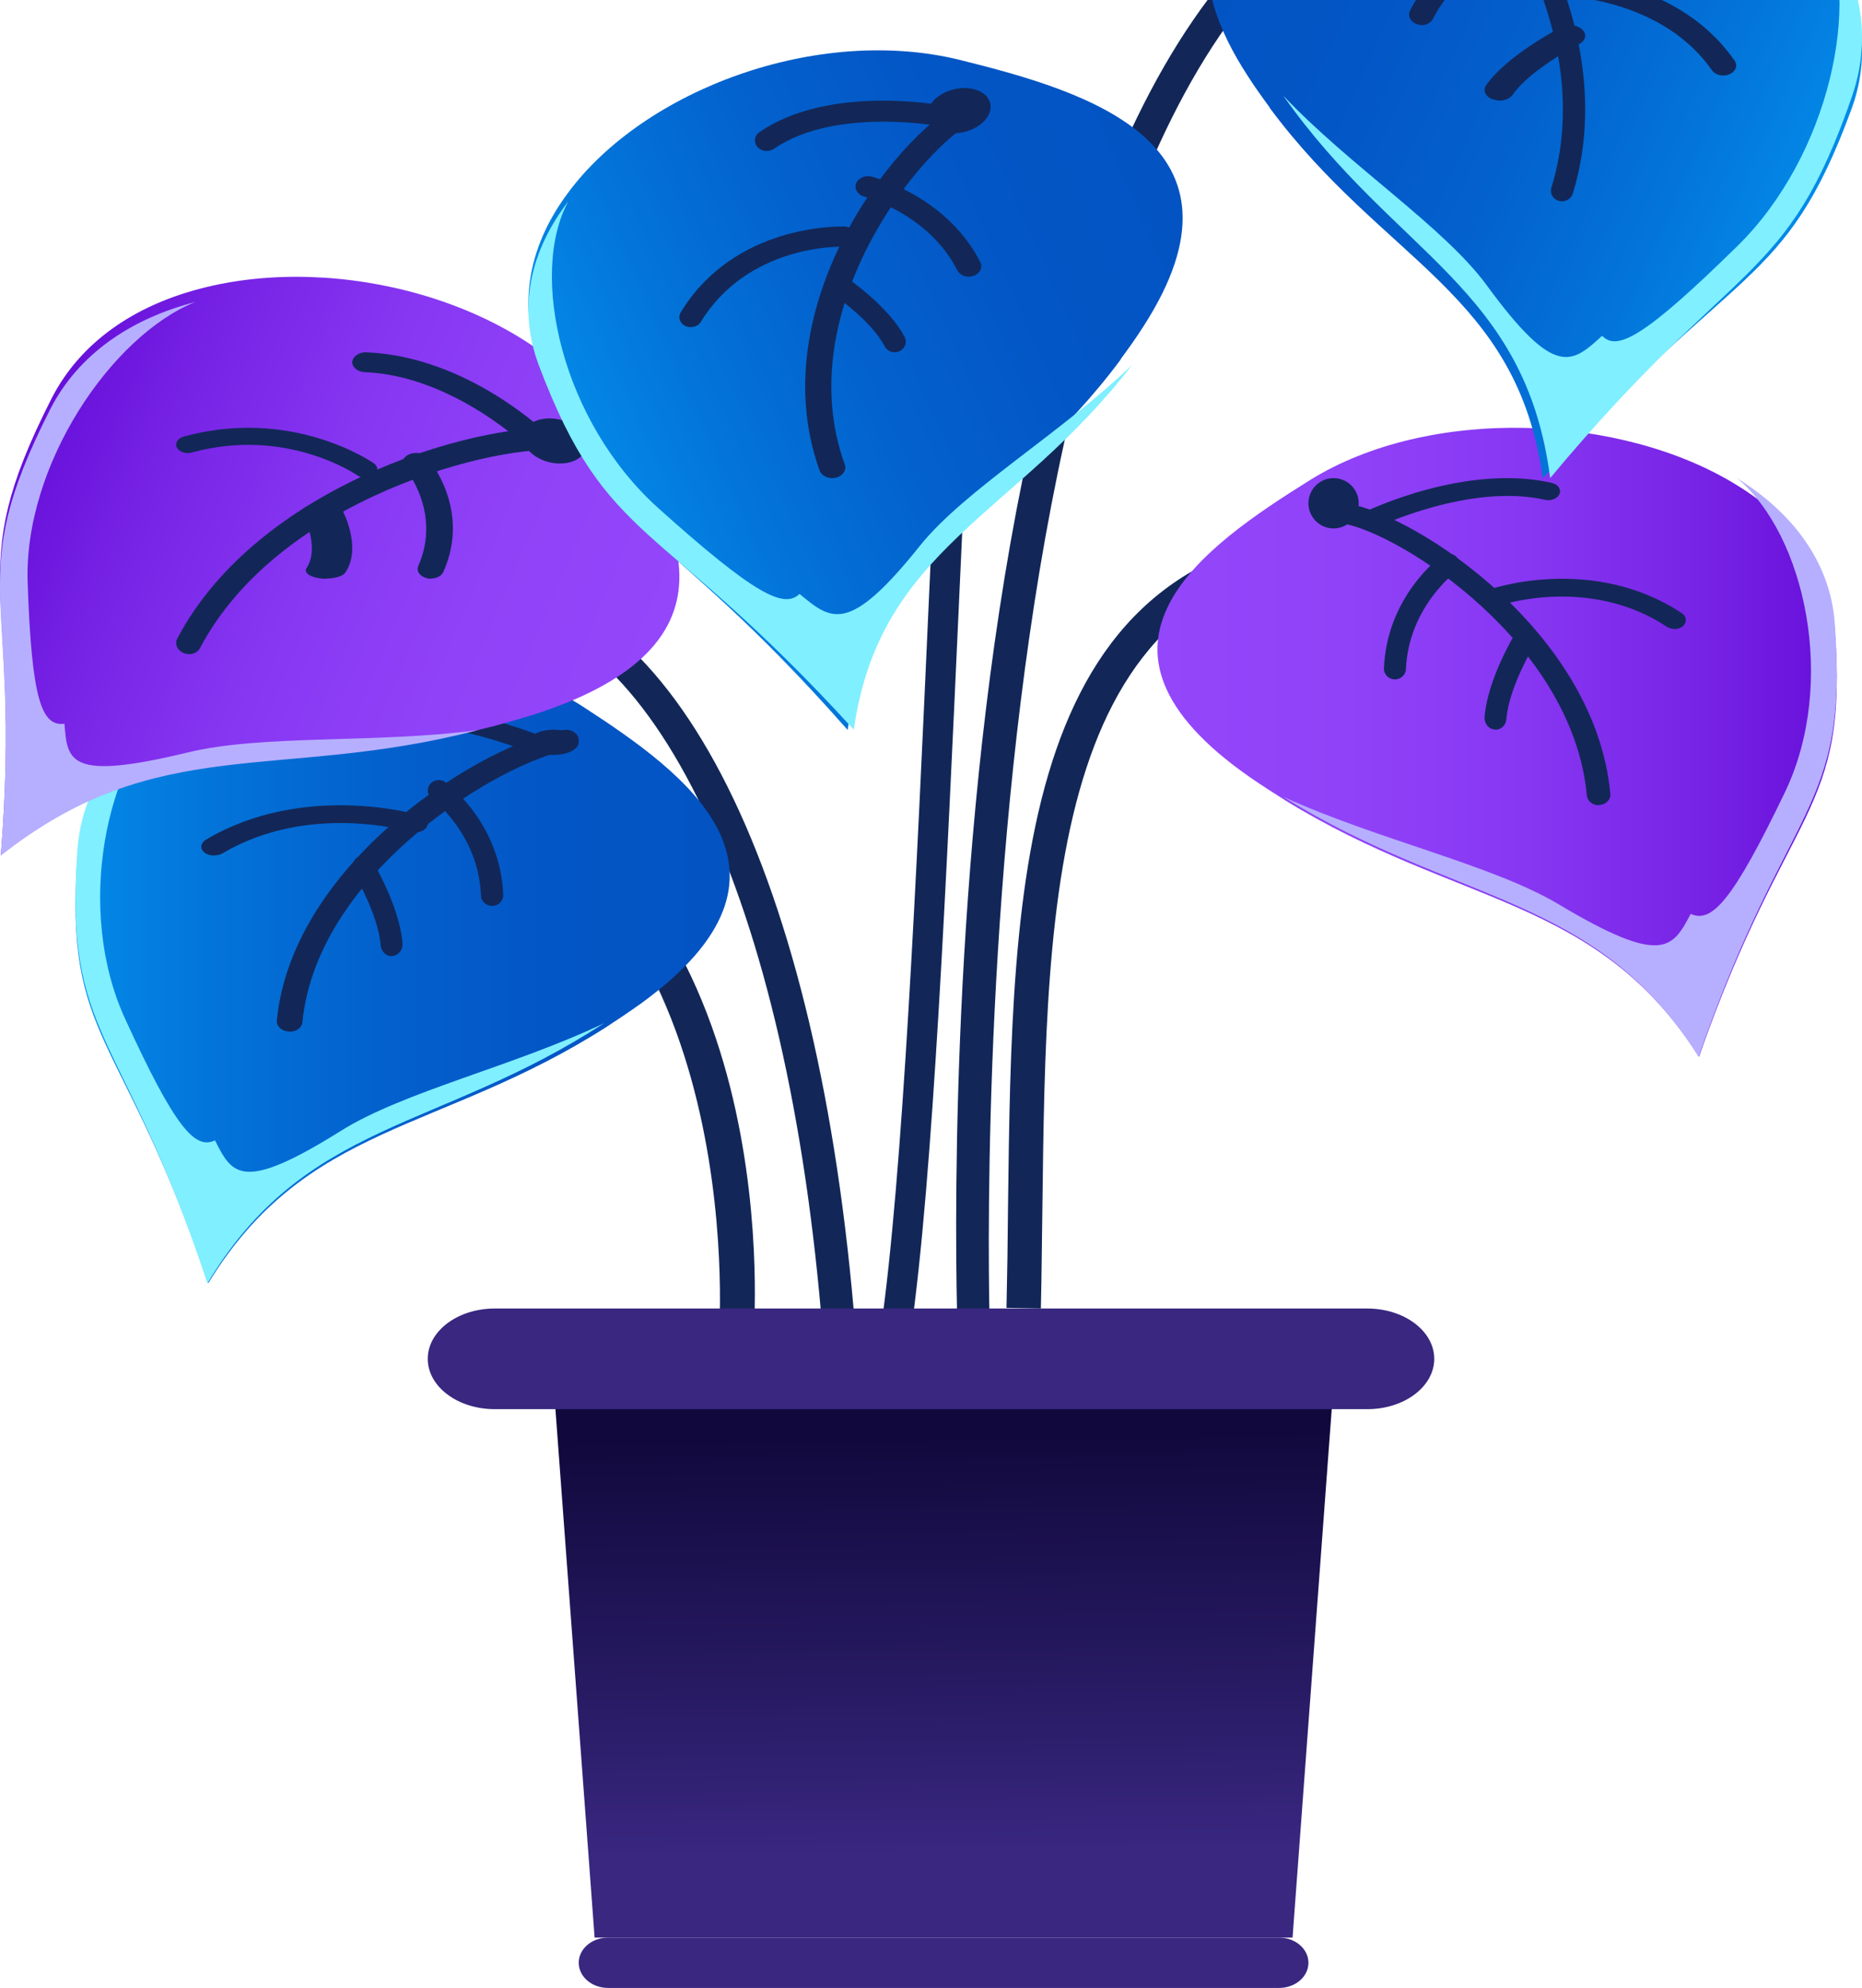 <svg width="74" height="79" viewBox="0 0 74 79" fill="none" xmlns="http://www.w3.org/2000/svg">
<g id="Group 21">
<g id="Group 20">
<path id="Vector" d="M41.357 52L40 51.975C40.03 50.663 40.05 49.333 40.06 47.996C40.221 34.96 40.382 21.487 53.94 21L54 22.114C41.739 22.552 41.578 35.489 41.427 48.004C41.407 49.35 41.397 50.679 41.367 51.992L41.357 52Z" fill="#122758"/>
<path id="Vector_2" d="M38.059 53C37.983 50.758 36.361 -1.856 56.706 -6L57 -4.908C37.661 -0.979 39.321 52.421 39.34 52.959L38.059 52.992V53Z" fill="#122758"/>
<path id="Vector_3" d="M36.191 53L35 52.853C35.88 46.771 36.431 34.641 36.911 23.935C37.204 17.485 37.48 11.404 37.8 7L38.999 7.074C38.679 11.461 38.404 17.542 38.111 23.976C37.622 34.706 37.08 46.869 36.191 53Z" fill="#122758"/>
<path id="Vector_4" d="M32.698 53C31.338 35.732 25.965 24.395 19 24.128L19.058 23C26.852 23.301 32.572 34.771 34 52.925L32.698 53Z" fill="#122758"/>
<path id="Vector_5" d="M29.943 52.992L28.58 52.924C28.59 52.745 29.781 34.742 17 31.086L17.444 30C31.215 33.937 30.003 52.219 29.953 53L29.943 52.992Z" fill="#122758"/>
<path id="Vector_6" d="M51.369 77H23.631L22 55H53L51.369 77Z" fill="url(#paint0_linear_1732_5247)"/>
<path id="Vector_7" d="M54.337 52H19.663C18.192 52 17 52.895 17 54C17 55.105 18.192 56 19.663 56H54.337C55.808 56 57 55.105 57 54C57 52.895 55.808 52 54.337 52Z" fill="#392780"/>
<path id="Vector_8" d="M50.835 77H24.165C23.522 77 23 77.448 23 78C23 78.552 23.522 79 24.165 79H50.835C51.478 79 52 78.552 52 78C52 77.448 51.478 77 50.835 77Z" fill="#392780"/>
<path id="Vector_9" d="M67.523 42C63.463 35.592 57.941 36.036 51.066 31.799L51.057 31.791C50.606 31.509 50.145 31.21 49.674 30.887C42.152 25.642 47.84 21.719 52.047 19.088C56.814 16.119 64.444 16.433 69.043 19.29C71.23 20.638 72.731 22.559 72.917 24.964C73.486 32.445 71.064 31.88 67.523 41.992V42Z" fill="url(#paint1_linear_1732_5247)"/>
<path id="Vector_10" d="M63.533 32C63.295 32 63.094 31.841 63.067 31.626C62.51 25.538 55.648 21.2 53.373 20.802C53.126 20.755 52.962 20.548 53.008 20.325C53.062 20.11 53.309 19.967 53.556 20.007C56.324 20.492 63.414 25.132 63.999 31.554C64.017 31.777 63.825 31.968 63.569 31.992C63.56 31.992 63.542 31.992 63.533 31.992V32Z" fill="#122758"/>
<path id="Vector_11" d="M55.442 27H55.424C55.182 26.992 54.992 26.794 55 26.563C55.113 23.711 57.207 22.153 57.294 22.087C57.484 21.947 57.761 21.98 57.908 22.161C58.056 22.342 58.021 22.606 57.831 22.746C57.813 22.763 55.978 24.148 55.874 26.596C55.866 26.819 55.667 27 55.433 27H55.442Z" fill="#122758"/>
<path id="Vector_12" d="M59.432 28.991C59.432 28.991 59.406 28.991 59.397 28.991C59.157 28.972 58.977 28.742 59.002 28.484C59.114 27.019 60.153 25.287 60.196 25.213C60.324 24.992 60.599 24.937 60.796 25.075C61.002 25.213 61.062 25.508 60.925 25.72C60.916 25.739 59.964 27.342 59.869 28.567C59.852 28.816 59.663 29 59.432 29V28.991Z" fill="#122758"/>
<path id="Vector_13" d="M66.544 24.993C66.436 24.993 66.337 24.965 66.247 24.909C63.221 22.903 59.773 24.004 59.629 24.053C59.396 24.13 59.126 24.046 59.037 23.864C58.938 23.681 59.046 23.478 59.279 23.401C59.441 23.345 63.383 22.075 66.84 24.369C67.029 24.495 67.055 24.719 66.894 24.874C66.804 24.958 66.678 25 66.544 25V24.993Z" fill="#122758"/>
<path id="Vector_14" d="M54.469 21C54.31 21 54.161 20.944 54.077 20.84C53.936 20.68 53.992 20.458 54.217 20.354C54.376 20.277 58.248 18.416 61.662 19.187C61.914 19.242 62.055 19.437 61.98 19.624C61.905 19.812 61.643 19.923 61.391 19.861C58.416 19.194 54.778 20.93 54.741 20.944C54.656 20.986 54.572 21 54.479 21H54.469Z" fill="#122758"/>
<path id="Vector_15" d="M52.999 21C53.551 21 53.999 20.552 53.999 20C53.999 19.448 53.551 19 52.999 19C52.447 19 52 19.448 52 20C52 20.552 52.447 21 52.999 21Z" fill="#122758"/>
<path id="Vector_16" d="M67.507 42C63.434 35.508 57.896 35.958 51 31.665C54.728 33.366 59.322 34.371 61.939 35.933C66.08 38.411 66.474 37.675 67.192 36.318C68.018 36.694 68.844 35.843 70.94 31.477C73.025 27.127 71.737 21.248 69.031 19C71.225 20.365 72.73 22.311 72.917 24.748C73.487 32.327 71.058 31.755 67.507 42Z" fill="#B6AFFF"/>
<path id="Vector_17" d="M8.274 51C12.184 44.592 17.501 45.036 24.121 40.799L24.131 40.791C24.565 40.509 25.009 40.21 25.462 39.887C32.706 34.642 27.228 30.719 23.177 28.088C18.587 25.119 11.239 25.433 6.81 28.29C4.704 29.638 3.259 31.559 3.08 33.964C2.532 41.445 4.865 40.88 8.274 50.992V51Z" fill="url(#paint2_linear_1732_5247)"/>
<path id="Vector_18" d="M11.51 40.992C11.51 40.992 11.48 40.992 11.47 40.992C11.191 40.976 10.981 40.777 11.001 40.554C11.639 34.133 19.363 29.487 22.393 29.009C22.663 28.961 22.931 29.105 22.991 29.328C23.041 29.542 22.872 29.757 22.593 29.805C20.111 30.203 12.616 34.539 12.018 40.626C11.998 40.841 11.779 41 11.51 41V40.992Z" fill="#122758"/>
<path id="Vector_19" d="M19.558 36C19.324 36 19.125 35.827 19.116 35.596C19.021 33.131 17.186 31.763 17.169 31.746C16.979 31.606 16.944 31.342 17.091 31.161C17.238 30.98 17.515 30.947 17.706 31.087C17.792 31.153 19.887 32.711 19.999 35.563C20.008 35.794 19.818 35.992 19.575 36H19.558Z" fill="#122758"/>
<path id="Vector_20" d="M15.567 38C15.343 38 15.154 37.816 15.128 37.567C15.033 36.331 14.077 34.737 14.068 34.718C13.939 34.497 13.999 34.211 14.197 34.073C14.404 33.935 14.671 33.999 14.8 34.211C14.844 34.285 15.877 36.018 15.998 37.484C16.015 37.742 15.843 37.963 15.601 37.991C15.593 37.991 15.576 37.991 15.567 37.991V38Z" fill="#122758"/>
<path id="Vector_21" d="M8.513 34C8.372 34 8.22 33.958 8.119 33.874C7.938 33.726 7.968 33.502 8.18 33.369C12.069 31.075 16.504 32.345 16.686 32.401C16.949 32.478 17.07 32.688 16.959 32.864C16.848 33.046 16.555 33.13 16.292 33.053C16.13 33.004 12.241 31.903 8.847 33.909C8.746 33.965 8.635 33.993 8.513 33.993V34Z" fill="#122758"/>
<path id="Vector_22" d="M21.464 30C21.359 30 21.264 29.979 21.169 29.944C21.127 29.93 17.043 28.194 13.686 28.861C13.402 28.923 13.107 28.812 13.023 28.624C12.938 28.437 13.096 28.242 13.38 28.187C17.222 27.416 21.569 29.277 21.759 29.354C22.001 29.458 22.075 29.68 21.917 29.84C21.811 29.944 21.643 30 21.474 30H21.464Z" fill="#122758"/>
<path id="Vector_23" d="M22 30C22.552 30 22.999 29.776 22.999 29.5C22.999 29.224 22.552 29 22 29C21.448 29 21 29.224 21 29.5C21 29.776 21.448 30 22 30Z" fill="#122758"/>
<path id="Vector_24" d="M8.244 51C12.131 44.508 17.418 44.958 24 40.665C20.441 42.366 16.056 43.371 13.558 44.933C9.605 47.411 9.23 46.675 8.544 45.318C7.755 45.694 6.967 44.843 4.967 40.477C2.976 36.127 4.206 30.248 6.788 28C4.694 29.365 3.258 31.311 3.079 33.748C2.535 41.327 4.854 40.755 8.244 51Z" fill="#80EFFF"/>
<path id="Vector_25" d="M0.023 33.992C6.43 28.944 11.374 30.991 19.498 28.885H19.517C20.05 28.743 20.603 28.584 21.175 28.409C30.316 25.5 26.662 20.026 23.831 16.24C20.632 11.953 13.42 10.039 7.972 11.468C5.384 12.137 3.202 13.566 2.039 15.856C-1.577 22.968 0.905 23.127 0.033 34L0.023 33.992Z" fill="url(#paint3_linear_1732_5247)"/>
<path id="Vector_26" d="M7.501 25.991C7.432 25.991 7.363 25.983 7.293 25.948C7.046 25.846 6.928 25.588 7.046 25.374C10.376 19.059 19.556 16.64 22.57 17.043C22.846 17.077 23.034 17.3 22.995 17.54C22.955 17.781 22.688 17.935 22.422 17.909C19.912 17.575 11.117 19.754 7.955 25.743C7.876 25.906 7.689 26 7.501 26V25.991Z" fill="#122758"/>
<path id="Vector_27" d="M17.132 23C17.08 23 17.028 23 16.965 22.977C16.685 22.909 16.539 22.697 16.622 22.493C17.568 20.352 16.103 18.612 16.082 18.589C15.926 18.408 15.999 18.173 16.248 18.06C16.498 17.946 16.82 17.999 16.976 18.181C17.049 18.264 18.732 20.238 17.62 22.728C17.547 22.894 17.34 22.992 17.121 22.992L17.132 23Z" fill="#122758"/>
<path id="Vector_28" d="M12.96 23C12.96 23 12.816 23 12.753 22.987C12.322 22.941 12.067 22.758 12.179 22.581C12.737 21.736 12.035 20.42 12.019 20.407C11.924 20.23 12.195 20.054 12.625 20.008C13.072 19.969 13.502 20.08 13.598 20.257C13.63 20.316 14.395 21.75 13.725 22.751C13.63 22.902 13.295 22.993 12.944 22.993L12.96 23Z" fill="#122758"/>
<path id="Vector_29" d="M14.544 19C14.435 19 14.318 18.973 14.228 18.906C14.111 18.826 11.345 16.961 7.615 17.984C7.381 18.051 7.119 17.957 7.029 17.783C6.939 17.61 7.065 17.416 7.3 17.349C11.57 16.179 14.724 18.318 14.859 18.412C15.039 18.539 15.048 18.753 14.877 18.893C14.787 18.967 14.661 19 14.544 19Z" fill="#122758"/>
<path id="Vector_30" d="M21.467 18C21.308 18 21.138 17.945 21.032 17.844C21 17.813 18.047 14.938 14.51 14.79C14.213 14.782 13.99 14.595 14 14.376C14.022 14.157 14.287 13.985 14.563 14.001C18.61 14.165 21.754 17.242 21.892 17.367C22.073 17.539 22.02 17.789 21.786 17.922C21.69 17.977 21.573 18 21.467 18Z" fill="#122758"/>
<path id="Vector_31" d="M23.256 17.907C23.445 17.46 23.055 16.925 22.386 16.713C21.717 16.502 21.022 16.692 20.833 17.14C20.645 17.587 21.035 18.121 21.704 18.333C22.373 18.545 23.068 18.354 23.256 17.907Z" fill="#122758"/>
<path id="Vector_32" d="M0.032 34C6.273 29.071 11.088 31.07 19 29.014C14.968 29.553 10.427 29.177 7.453 29.904C2.732 31.046 2.675 30.246 2.562 28.761C1.665 28.875 1.259 27.847 1.099 23.155C0.938 18.487 4.431 13.338 7.764 12C5.243 12.653 3.119 14.048 1.986 16.284C-1.536 23.229 0.881 23.384 0.032 34Z" fill="#B6AFFF"/>
<path id="Vector_33" d="M33.69 29C34.699 21.642 39.998 20.409 44.541 14.284V14.267C44.842 13.862 45.142 13.44 45.434 12.984C50.141 5.692 43.211 3.64 38.183 2.39C32.505 0.975 25.585 3.565 22.557 7.687C21.111 9.632 20.548 11.925 21.402 14.292C24.081 21.634 26.071 20.367 33.68 29H33.69Z" fill="url(#paint4_linear_1732_5247)"/>
<path id="Vector_34" d="M33.073 19C32.849 19 32.645 18.884 32.573 18.701C30.257 12.251 35.532 5.435 38.204 4.065C38.439 3.941 38.766 3.999 38.919 4.198C39.072 4.397 39 4.655 38.755 4.779C36.562 5.9 31.369 12.35 33.573 18.46C33.654 18.684 33.491 18.917 33.226 18.983C33.175 18.992 33.124 19 33.083 19H33.073Z" fill="#122758"/>
<path id="Vector_35" d="M38.509 11C38.313 11 38.136 10.901 38.048 10.745C36.911 8.498 34.384 7.824 34.354 7.815C34.09 7.749 33.943 7.511 34.021 7.297C34.099 7.083 34.384 6.951 34.638 7.017C34.756 7.05 37.627 7.799 38.959 10.416C39.067 10.63 38.95 10.868 38.695 10.959C38.636 10.983 38.567 10.992 38.499 10.992L38.509 11Z" fill="#122758"/>
<path id="Vector_36" d="M35.562 14C35.395 14 35.237 13.91 35.158 13.762C34.648 12.769 33.199 11.76 33.181 11.752C32.98 11.613 32.944 11.358 33.085 11.169C33.234 10.981 33.507 10.948 33.709 11.079C33.779 11.129 35.351 12.22 35.957 13.401C36.062 13.606 35.966 13.852 35.746 13.959C35.685 13.984 35.614 14 35.553 14H35.562Z" fill="#122758"/>
<path id="Vector_37" d="M27.446 13C27.376 13 27.296 12.984 27.235 12.952C27.014 12.849 26.935 12.603 27.058 12.405C29.201 8.889 33.373 9 33.566 9C33.813 9.008 34.008 9.199 33.999 9.421C33.999 9.643 33.796 9.818 33.54 9.81C33.381 9.786 29.721 9.73 27.852 12.794C27.773 12.929 27.614 13 27.455 13H27.446Z" fill="#122758"/>
<path id="Vector_38" d="M30.468 6C30.329 6 30.19 5.942 30.098 5.835C29.94 5.654 29.977 5.391 30.181 5.251C32.969 3.334 37.434 4.182 37.628 4.215C37.878 4.264 38.045 4.486 37.989 4.708C37.934 4.93 37.684 5.079 37.434 5.029C37.387 5.021 33.21 4.231 30.764 5.909C30.681 5.967 30.579 6 30.477 6H30.468Z" fill="#122758"/>
<path id="Vector_39" d="M38.468 5.203C39.133 4.984 39.515 4.445 39.319 4C39.124 3.555 38.426 3.372 37.76 3.592C37.094 3.812 36.713 4.35 36.908 4.795C37.104 5.24 37.802 5.423 38.468 5.203Z" fill="#122758"/>
<path id="Vector_40" d="M33.933 28.992C34.962 21.742 40.367 20.527 45 14.492C42.228 17.175 38.338 19.466 36.556 21.693C33.725 25.232 33.042 24.653 31.775 23.601C31.161 24.197 30.013 23.65 26.162 20.192C22.331 16.751 21.004 10.895 22.588 8C21.113 9.916 20.539 12.175 21.41 14.508C24.142 21.742 26.172 20.494 33.933 29V28.992Z" fill="#80EFFF"/>
<path id="Vector_41" d="M61.31 19C60.301 11.642 55.002 10.409 50.459 4.284V4.267C50.158 3.862 49.858 3.44 49.566 2.984C44.859 -4.308 51.789 -6.36 56.817 -7.61C62.495 -9.025 69.415 -6.435 72.443 -2.313C73.889 -0.368 74.452 1.925 73.598 4.292C70.919 11.634 68.929 10.367 61.32 19H61.31Z" fill="url(#paint5_linear_1732_5247)"/>
<path id="Vector_42" d="M62.075 8C62.075 8 61.987 8 61.952 7.983C61.716 7.917 61.585 7.685 61.655 7.46C63.545 1.342 59.09 -5.1 57.209 -6.221C56.999 -6.345 56.938 -6.603 57.069 -6.802C57.2 -7.001 57.471 -7.059 57.682 -6.935C59.974 -5.573 64.499 1.251 62.504 7.701C62.442 7.884 62.267 8 62.075 8Z" fill="#122758"/>
<path id="Vector_43" d="M56.501 0.992C56.432 0.992 56.373 0.984 56.304 0.959C56.05 0.868 55.932 0.622 56.04 0.416C57.363 -2.209 60.233 -2.958 60.361 -2.982C60.626 -3.048 60.9 -2.925 60.978 -2.703C61.057 -2.48 60.91 -2.25 60.645 -2.184C60.616 -2.184 58.088 -1.51 56.951 0.745C56.873 0.901 56.687 1 56.491 1L56.501 0.992Z" fill="#122758"/>
<path id="Vector_44" d="M59.595 3.992C59.513 3.992 59.419 3.975 59.338 3.951C59.045 3.853 58.917 3.607 59.057 3.394C59.864 2.222 61.957 1.124 62.051 1.083C62.32 0.943 62.682 0.984 62.881 1.173C63.08 1.353 63.022 1.615 62.753 1.755C62.729 1.763 60.8 2.771 60.121 3.762C60.016 3.91 59.806 4 59.583 4L59.595 3.992Z" fill="#122758"/>
<path id="Vector_45" d="M68.48 3C68.298 3 68.127 2.921 68.036 2.794C65.879 -0.293 61.565 -0.19 61.535 -0.19C61.262 -0.174 61.01 -0.357 61 -0.579C60.99 -0.801 61.212 -0.992 61.494 -1C61.706 -1 66.484 -1.111 68.933 2.405C69.075 2.603 68.984 2.841 68.732 2.952C68.651 2.984 68.57 3 68.49 3H68.48Z" fill="#122758"/>
<path id="Vector_46" d="M61.606 18.991C60.62 11.396 55.44 10.123 51 3.801C53.656 6.612 57.385 9.012 59.092 11.345C61.805 15.053 62.46 14.446 63.674 13.344C64.263 13.968 65.363 13.395 69.053 9.773C72.725 6.167 73.996 0.033 72.478 -3C73.892 -0.992 74.442 1.374 73.607 3.818C70.989 11.396 69.044 10.089 61.606 19V18.991Z" fill="#80EFFF"/>
</g>
</g>
<defs>
<linearGradient id="paint0_linear_1732_5247" x1="37.538" y1="57.063" x2="37.775" y2="73.568" gradientUnits="userSpaceOnUse">
<stop stop-color="#11093D"/>
<stop offset="0.59" stop-color="#271A62"/>
<stop offset="1" stop-color="#392780"/>
</linearGradient>
<linearGradient id="paint1_linear_1732_5247" x1="46.006" y1="29.499" x2="73.005" y2="29.499" gradientUnits="userSpaceOnUse">
<stop stop-color="#9446FB"/>
<stop offset="0.28" stop-color="#9042F8"/>
<stop offset="0.54" stop-color="#8737F2"/>
<stop offset="0.79" stop-color="#7824E6"/>
<stop offset="1" stop-color="#670FDA"/>
</linearGradient>
<linearGradient id="paint2_linear_1732_5247" x1="28.994" y1="38.499" x2="2.995" y2="38.499" gradientUnits="userSpaceOnUse">
<stop stop-color="#0353C3"/>
<stop offset="0.28" stop-color="#0356C5"/>
<stop offset="0.54" stop-color="#0361CD"/>
<stop offset="0.79" stop-color="#0374D9"/>
<stop offset="1" stop-color="#038AE8"/>
</linearGradient>
<linearGradient id="paint3_linear_1732_5247" x1="25.131" y1="28.085" x2="1.053" y2="17.882" gradientUnits="userSpaceOnUse">
<stop stop-color="#9446FB"/>
<stop offset="0.28" stop-color="#9042F8"/>
<stop offset="0.54" stop-color="#8737F2"/>
<stop offset="0.79" stop-color="#7824E6"/>
<stop offset="1" stop-color="#670FDA"/>
</linearGradient>
<linearGradient id="paint4_linear_1732_5247" x1="48.193" y1="10.539" x2="24.353" y2="21.18" gradientUnits="userSpaceOnUse">
<stop stop-color="#0353C3"/>
<stop offset="0.28" stop-color="#0356C5"/>
<stop offset="0.54" stop-color="#0361CD"/>
<stop offset="0.79" stop-color="#0374D9"/>
<stop offset="1" stop-color="#038AE8"/>
</linearGradient>
<linearGradient id="paint5_linear_1732_5247" x1="46.795" y1="0.538" x2="70.626" y2="11.176" gradientUnits="userSpaceOnUse">
<stop stop-color="#0353C3"/>
<stop offset="0.28" stop-color="#0356C5"/>
<stop offset="0.54" stop-color="#0361CD"/>
<stop offset="0.79" stop-color="#0374D9"/>
<stop offset="1" stop-color="#038AE8"/>
</linearGradient>
</defs>
</svg>
